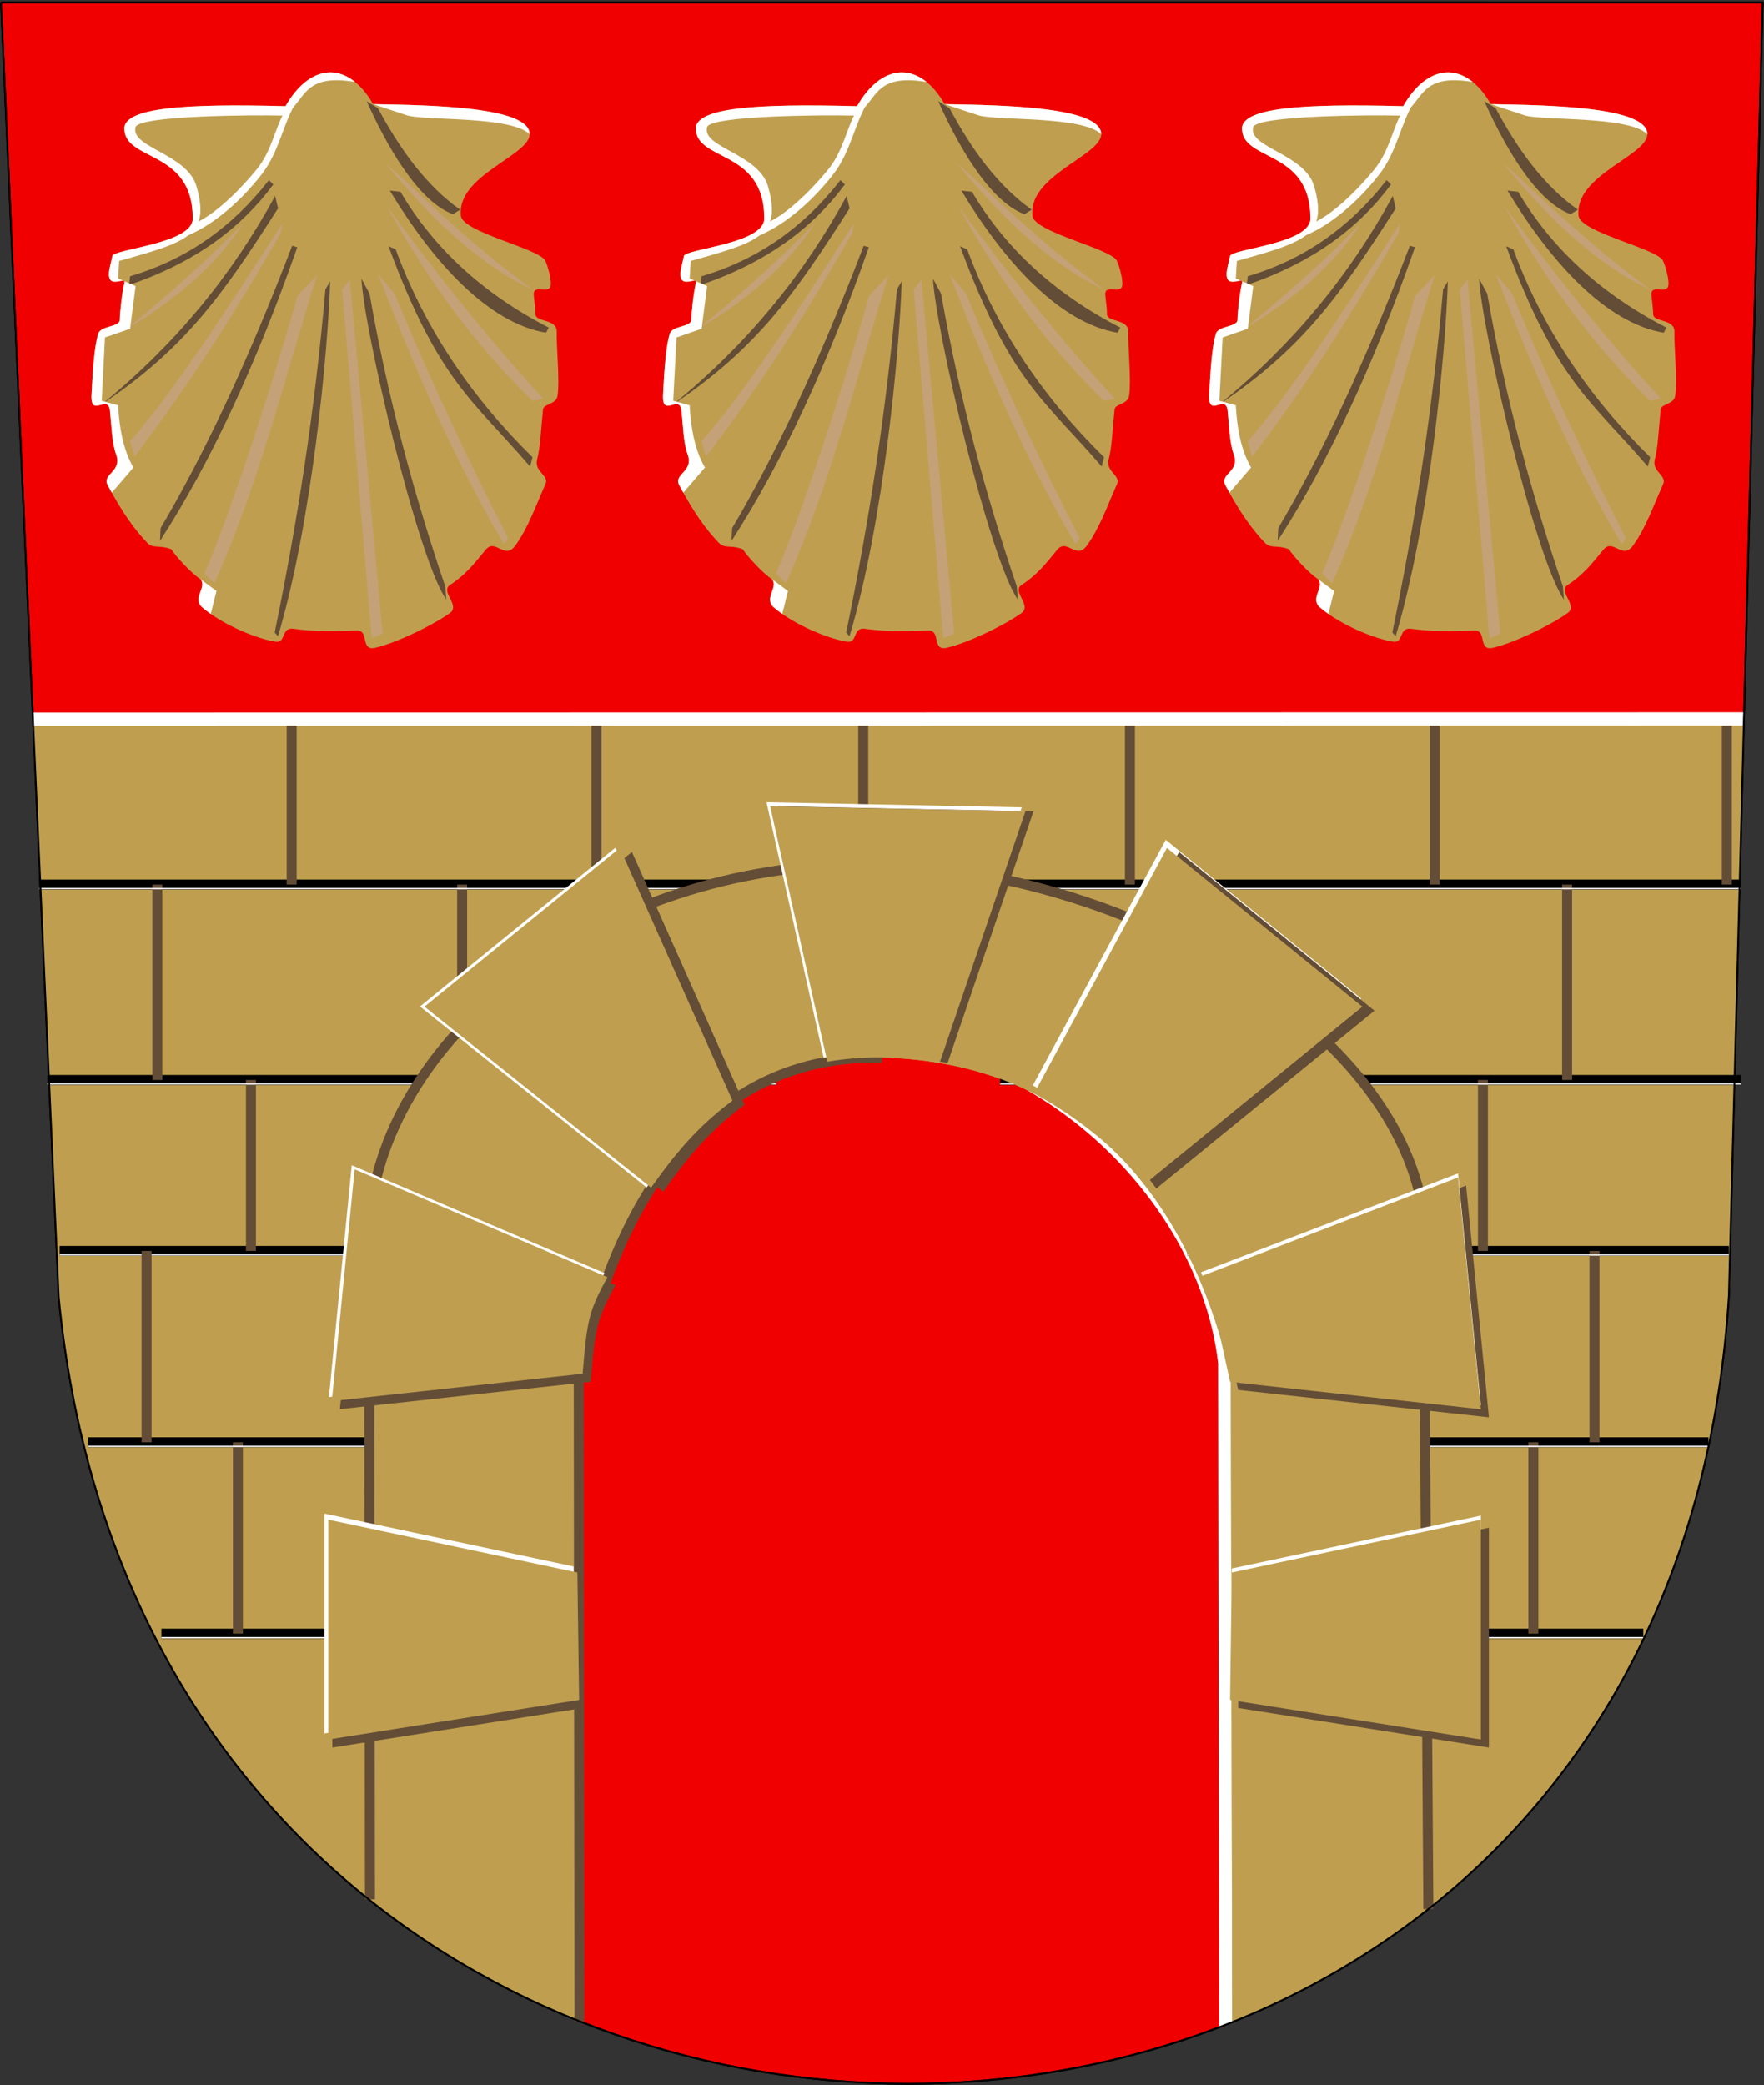 <?xml version="1.0" encoding="UTF-8"?>
<!DOCTYPE svg PUBLIC "-//W3C//DTD SVG 1.1//EN" "http://www.w3.org/Graphics/SVG/1.1/DTD/svg11.dtd">
<!-- Creator: CorelDRAW -->
<svg xmlns="http://www.w3.org/2000/svg" xml:space="preserve" width="500px" height="591px" shape-rendering="geometricPrecision" text-rendering="geometricPrecision" image-rendering="optimizeQuality" fill-rule="evenodd" clip-rule="evenodd"
viewBox="0 0 500 591"
 xmlns:xlink="http://www.w3.org/1999/xlink"
 xmlns:svg="http://www.w3.org/2000/svg"
 version="1.0">
 <rect x="0" y="0" width="500" height="591" fill="#333333" stroke="none"/>
 <g id="Layer_x0020_1">
  <path id="path1937" fill="#F00000" stroke="black" stroke-width="0.51" d="M0.284 0.707l499.35 0.041 -9.582 366.508c-18.513,298.476 -444.654,297.142 -473.416,0.441l-16.352 -366.99z"/>
  <path id="path1937_0" fill="white" d="M494.221 201.909l-7.769 161.572c-6.66,107.381 -66.178,181.18 -140.874,211.159l-0.309 -188.215c-5.303,-46.256 -50.822,-89.382 -98.89,-90.415 -48.069,-1.033 -75.014,38.282 -85.936,90.967l0.204 182.179c-75.616,-30.126 -133.675,-98.607 -144.011,-205.234l-7.216 -161.949 484.801 -0.064z"/>
  <path id="path1937_1" fill="#BF9F4F" d="M494.276 205.684l-4.224 161.572c-6.66,107.381 -66.081,175.958 -140.776,205.936l-0.406 -182.993c-14.005,-60.114 -50.822,-89.382 -98.89,-90.415 -48.069,-1.033 -75.014,38.282 -85.936,90.967l0.204 182.179c-75.616,-30.126 -137.275,-98.607 -147.611,-205.234l-7.216 -161.949 484.856 -0.064z"/>
  <line fill="none" stroke="black" stroke-width="2.835" x1="11.125" y1="250.729" x2="493.491" y2= "250.729" />
  <path fill="none" stroke="black" stroke-width="2.835" d="M13.433 306.12l206.563 0m63.469 0l210.025 0"/>
  <path fill="none" stroke="black" stroke-width="2.835" d="M16.895 354.587l159.25 0m160.404 0l153.48 0"/>
  <path fill="none" stroke="black" stroke-width="2.835" d="M24.973 408.824l139.632 0m185.792 0l133.862 0"/>
  <path fill="none" stroke="black" stroke-width="2.835" d="M45.745 463.062l118.86 0m184.638 0l116.552 0"/>
  <line fill="none" stroke="#644D36" stroke-width="2.835" x1="82.672" y1="205.738" x2="82.672" y2= "250.729" />
  <line fill="none" stroke="#644D36" stroke-width="2.835" x1="169.073" y1="205.738" x2="169.073" y2= "250.729" />
  <line fill="none" stroke="#644D36" stroke-width="2.835" x1="244.673" y1="205.738" x2="244.673" y2= "250.729" />
  <line fill="none" stroke="#644D36" stroke-width="2.835" x1="489.473" y1="205.738" x2="489.473" y2= "250.729" />
  <line fill="none" stroke="#644D36" stroke-width="2.835" x1="44.591" y1="250.729" x2="44.591" y2= "306.12" />
  <line fill="none" stroke="#644D36" stroke-width="2.835" x1="130.991" y1="250.729" x2="130.991" y2= "306.12" />
  <line fill="none" stroke="#644D36" stroke-width="2.835" x1="444.191" y1="250.729" x2="444.191" y2= "306.12" />
  <line fill="none" stroke="#644D36" stroke-width="2.835" x1="71.132" y1="306.12" x2="71.132" y2= "354.587" />
  <line fill="none" stroke="#644D36" stroke-width="2.835" x1="420.333" y1="306.12" x2="420.333" y2= "354.587" />
  <line fill="none" stroke="white" stroke-width="0.369" x1="11.125" y1="251.87" x2="493.491" y2= "251.87" />
  <line fill="none" stroke="#644D36" stroke-width="2.835" x1="451.947" y1="408.824" x2="451.947" y2= "354.587" />
  <path fill="none" stroke="white" stroke-width="0.369" d="M16.895 355.729l159.25 0m160.404 0l153.48 0"/>
  <line fill="none" stroke="#644D36" stroke-width="2.835" x1="41.547" y1="408.824" x2="41.547" y2= "354.587" />
  <line fill="none" stroke="#644D36" stroke-width="2.835" x1="434.638" y1="463.062" x2="434.638" y2= "408.824" />
  <line fill="none" stroke="#644D36" stroke-width="2.835" x1="67.437" y1="463.062" x2="67.437" y2= "408.824" />
  <path fill="none" stroke="white" stroke-width="0.369" d="M45.745 464.204l118.86 0m184.638 0l116.552 0"/>
  <path fill="none" stroke="white" stroke-width="0.369" d="M24.973 409.966l139.632 0m185.792 0l133.862 0"/>
  <path fill="none" stroke="white" stroke-width="0.369" d="M13.433 307.262l206.563 0m63.469 0l210.025 0"/>
  <path id="path1937_2" fill="#BF9F4F" d="M403.503 344.177l1.36 196.952c-16.983,13.414 -35.746,24.101 -55.587,32.063l-0.406 -182.993c-14.005,-60.114 -50.822,-89.382 -98.89,-90.415 -48.069,-1.033 -75.014,38.282 -85.936,90.967l0.204 182.179c-22.234,-8.858 -42.04,-20.58 -59.377,-34.563l-0.273 -191.859c4.541,-54.251 66.373,-101.323 140.075,-101.523 69.235,-0.188 150.466,43.019 158.831,99.191z"/>
  <path id="path1937_3" fill="none" stroke="#644D36" stroke-width="2.835" d="M104.871 538.368l-0.273 -191.859c4.541,-54.251 66.373,-101.323 140.075,-101.523 69.235,-0.188 150.466,43.019 158.831,99.191l1.36 196.952m-154.884 -241.344c-48.069,-1.033 -75.014,38.282 -85.936,90.967l0.204 182.179"/>
  <path fill="#644D36" d="M415.56 336.042l-72.86 28.027c4.313,10.242 4.915,14.901 8.242,29.917l71.088 7.762 -6.47 -65.707z"/>
  <path fill="white" d="M413.277 332.617l-72.86 28.027c4.313,10.242 4.915,14.901 8.242,29.917l71.088 7.762 -6.47 -65.707z"/>
  <polygon fill="#644D36" points="94.2,433.034 164.797,448.017 165.288,484.125 94.2,495.349 "/>
  <polygon fill="white" points="91.964,429.032 162.561,444.015 163.052,480.123 91.964,491.347 "/>
  <polygon fill="#BF9F4F" points="93.058,430.75 163.655,445.733 164.146,481.841 93.058,493.065 "/>
  <polygon fill="white" points="419.746,429.608 349.149,444.591 348.658,480.699 419.746,491.924 "/>
  <polygon fill="#644D36" points="422.03,433.034 351.433,448.017 350.942,484.125 422.03,495.349 "/>
  <path fill="#644D36" d="M102.81 333.734l71.64 30.563c-5.282,9.745 -5.767,12 -7.021,27.381l-71.088 7.762 6.47 -65.707z"/>
  <polygon fill="#BF9F4F" points="419.746,430.75 349.149,445.733 348.658,481.841 419.746,493.065 "/>
  <path fill="white" d="M99.709 330.298l71.64 30.563c-5.282,9.745 -5.767,12 -7.021,27.381l-71.088 7.762 6.47 -65.707z"/>
  <path fill="#BF9F4F" d="M413.277 333.759l-72.86 28.027c4.313,10.242 4.915,14.901 8.242,29.917l71.088 7.762 -6.47 -65.707z"/>
  <path fill="#BF9F4F" d="M100.526 331.451l71.64 30.563c-5.282,9.745 -5.767,12 -7.021,27.381l-71.088 7.762 6.47 -65.707z"/>
  <path fill="white" d="M330.43 238.059l55.391 45.005 -61.834 50.399c-6.95,-9.758 -19.671,-19.515 -31.236,-25.811l37.679 -69.593z"/>
  <path fill="#644D36" d="M334.204 241.484l55.391 45.005 -61.834 50.399c-6.95,-9.758 -19.671,-19.515 -31.236,-25.811l37.679 -69.593z"/>
  <path fill="#BF9F4F" d="M330.779 240.343l55.391 45.005 -61.834 50.399c-6.95,-9.758 -19.671,-19.515 -31.236,-25.811l37.679 -69.593z"/>
  <path fill="#644D36" d="M179.116 241.484l-55.391 45.005 64.241 51.3c6.95,-9.758 12.871,-17.024 23.077,-24.671l-31.927 -71.634z"/>
  <path fill="white" d="M174.434 240.283l-55.391 45.005 64.241 51.3c6.95,-9.758 12.871,-17.024 23.077,-24.671l-31.927 -71.634z"/>
  <path fill="#BF9F4F" d="M175.691 240.343l-55.391 45.005 64.241 51.3c6.95,-9.758 12.871,-17.024 23.077,-24.671l-31.927 -71.634z"/>
  <path fill="white" d="M217.265 227.398l72.359 1.441 -24.333 71.32c-11.02,-1.991 -21.628,-2.112 -31.824,-0.361l-16.203 -72.401z"/>
  <path fill="#644D36" d="M220.572 228.54l72.359 1.441 -24.333 71.32c-11.02,-1.991 -21.628,-2.112 -31.824,-0.361l-16.203 -72.401z"/>
  <path fill="#BF9F4F" d="M218.289 228.54l72.359 1.441 -24.333 71.32c-11.02,-1.991 -21.628,-2.112 -31.824,-0.361l-16.203 -72.401z"/>
  <line fill="none" stroke="#644D36" stroke-width="2.835" x1="406.673" y1="205.738" x2="406.673" y2= "250.729" />
  <line fill="none" stroke="#644D36" stroke-width="2.835" x1="320.273" y1="205.738" x2="320.273" y2= "250.729" />
  <path fill="#BF9F4F" d="M197.234 36.102c0.765,-5.394 16.005,-6.798 45.687,-6.003 7.076,-12.353 17.692,-12.975 24.858,-0.566 16.332,0.268 44.491,0.725 44.349,8.544 -0.11,6.059 -20.758,11.661 -19.494,23.085 0.524,4.739 22.182,9.247 23.943,12.755 0.287,0.572 1.661,4.319 1.536,6.744 -0.168,3.246 -5.267,-0.616 -4.804,3.195 0.28,2.303 0.494,4.389 0.461,5.106 -0.112,2.469 6.101,1.295 6.028,5.035 -0.088,4.52 0.9,13.971 0.234,18.198 -0.395,2.508 -3.94,2.212 -4.117,3.871 -0.628,5.899 -0.704,10.593 -1.698,14.25 -0.775,3.466 3.509,4.415 2.387,6.914 -2.647,5.898 -4.899,12.439 -8.556,17.444 -3.051,4.175 -5.635,-2.258 -8.431,1.204 -3.069,3.799 -5.853,7.233 -10.001,9.886 -3.017,1.93 3.001,5.805 -0.115,8.034 -4.505,3.224 -14.684,8.303 -21.104,9.822 -4.372,1.034 -1.62,-5.02 -5.277,-4.893 -7.128,0.249 -12.329,0.298 -17.975,-0.487 -3.545,-0.492 -1.964,4.145 -5.121,3.652 -5.019,-0.783 -14.834,-4.681 -20.647,-9.684 -3.035,-2.612 1.373,-5.68 -0.539,-8.008 -2.581,-1.659 -7.113,-6.589 -8.273,-8.504 -3.555,-1.389 -5.077,0.004 -6.898,-1.909 -3.335,-3.501 -6.962,-8.31 -11.153,-16.294 -1.672,-3.184 4.225,-3.768 2.382,-8.726 -1.215,-3.269 -1.326,-8.705 -1.735,-12.354 -0.56,-4.992 -5.665,2.448 -5.212,-4.748 0.19,-3.012 0.512,-12.585 1.904,-17.093 0.706,-2.286 6.12,-1.841 6.099,-3.919 -0.016,-1.528 0.614,-7.824 1.341,-10.589 0.251,-1.782 -4.725,2.096 -4.404,-2.8 0.081,-1.229 0.791,-3.707 0.961,-4.665 0.37,-2.091 23.129,-3.468 22.781,-10.821 -0.052,-19.728 -19.727,-15.808 -19.397,-25.675z"/>
  <path fill="#644D36" d="M207.347 153.32c14.27,-21.982 27.38,-50.304 38.918,-83.22l-1.449 -0.431c-12.985,33.794 -25.131,59.448 -37.29,80.024l-0.179 3.627z"/>
  <path fill="#644D36" d="M240.796 180.367c9.728,-32.691 14.172,-80.894 14.789,-100.616l-1.352 2.263c-2.985,34.682 -8.089,66.718 -14.381,97.269l0.944 1.084z"/>
  <path fill="#644D36" d="M312.269 132.253l0.672 -2.657c-17.887,-17.573 -30.815,-37.212 -38.786,-58.916l-2.022 -0.869c14.248,38.403 23.816,43.421 40.136,62.442z"/>
  <path fill="#644D36" d="M190.802 114.638c23.608,-15.841 34.26,-30.937 50.007,-55.579l-0.83 -3.512c-11.99,22.098 -28.099,41.95 -49.177,59.091z"/>
  <path fill="#644D36" d="M288.493 169.967l-0.293 -3.759c-8.594,-25.248 -16.155,-52.742 -21.442,-82.946l-2.3 -4.26c0.636,14.12 15.882,79.267 24.035,90.965z"/>
  <path fill="#644D36" d="M316.766 94.316l0.804 -1.442c-19.056,-9.782 -32.922,-22.958 -42.061,-38.52l-3.015 -0.325c12.079,20.059 27.747,37.512 44.272,40.287z"/>
  <path fill="#644D36" d="M290.366 60.72l2.085 -1.276c-9.634,-6.801 -16.995,-17.01 -23.322,-28.767l-3.2 -1.984c5.183,11.512 14.165,28.202 24.437,32.027z"/>
  <path fill="white" d="M245.968 28.887c-3.753,6.178 -4.791,14.03 -9.715,20.422 -7.14,9.269 -15.509,15.294 -21.265,17.514l2.504 -3.682c5.093,-2.197 11.923,-8.589 17.237,-15.077 4.306,-5.258 5.197,-11.727 8.059,-16.687l3.181 -2.489z"/>
  <path fill="#644D36" d="M198.879 78.311l-0.31 2.479c18.899,-6.429 31.912,-16.291 40.897,-28.504l-1.239 -1.239c-10.612,13.684 -23.78,22.669 -39.348,27.265z"/>
  <path fill="#C4A177" d="M197.949 93.183c11.825,-9.631 22.979,-19.597 33.151,-30.053 -7.978,12.212 -19.389,21.971 -33.151,30.053z"/>
  <path fill="#C4A177" d="M241.944 63.44l-0.31 2.479c-13.439,23.572 -27.251,44.899 -41.517,63.514l-1.239 -4.338c12.135,-13.838 26.8,-36.249 43.066,-61.656z"/>
  <path fill="#C4A177" d="M219.947 162.584l2.788 2.788c12.55,-27.806 20.089,-58.72 29.124,-87.371l-5.577 5.887c-3.238,12.291 -16.897,56.802 -26.335,78.696z"/>
  <polygon fill="#C4A177" points="261.154,79.241 258.985,82.029 267.35,180.864 270.449,179.625 "/>
  <path fill="#C4A177" d="M269.209 77.692l4.647 5.577c10.276,24.992 21.119,47.713 32.222,69.401l-1.239 1.549c-12.703,-21.521 -24.58,-47.572 -35.63,-76.527z"/>
  <path fill="#C4A177" d="M315.993 113.012l-3.098 0.62c-19.139,-18.875 -31.169,-37.103 -41.207,-55.149 14.768,20.113 29.537,38.547 44.305,54.529z"/>
  <path fill="#C4A177" d="M271.378 46.399l5.577 4.957c12.805,12.289 24.785,22.513 35.94,30.673 -14.356,-6.61 -27.989,-19.106 -41.517,-35.63z"/>
  <path fill="white" d="M262.655 23.245c-6.516,-5.289 -14.205,-2.798 -19.733,6.853 -29.682,-0.795 -44.922,0.609 -45.687,6.003 -0.33,9.867 19.345,5.947 19.397,25.675 0.348,7.353 -22.411,8.731 -22.781,10.821 -0.17,0.958 -0.88,3.436 -0.961,4.665 -0.32,4.896 4.655,1.018 4.404,2.8 -0.727,2.765 -1.357,9.061 -1.341,10.589 0.022,2.078 -5.393,1.633 -6.099,3.919 -1.392,4.509 -1.714,14.082 -1.904,17.093 -0.453,7.197 4.651,-0.244 5.212,4.748 0.409,3.649 0.52,9.085 1.735,12.354 1.843,4.959 -4.053,5.542 -2.382,8.726 0.393,0.748 0.781,1.469 1.164,2.163l6.13 -7.124c-2.841,-4.957 -3.977,-11.051 -4.338,-17.66l-4.647 -1.239 0.929 -17.97 7.126 -2.479 1.549 -12.083 -4.957 -2.169 0.31 -4.957c19.579,-5.468 25.808,-7.302 21.927,-21.11 -2.614,-9.302 -18.847,-11.024 -17.288,-16.823 0.881,-3.275 33.063,-3.487 41.525,-3.273 6.903,-3.174 4.822,-12.235 20.71,-9.522zm49.474 14.83c0.141,-7.819 -28.017,-8.276 -44.349,-8.544l9.795 3.235c5.631,1.46 29.542,0.131 34.554,5.308zm-93.29 126.124c1.912,2.328 -2.496,5.397 0.539,8.008 0.727,0.625 1.516,1.233 2.35,1.82l1.627 -6.486 -4.516 -3.343z"/>
  <path fill="#BF9F4F" d="M35.234 36.102c0.765,-5.394 16.005,-6.798 45.687,-6.003 7.076,-12.353 17.692,-12.975 24.858,-0.566 16.332,0.268 44.491,0.725 44.349,8.544 -0.11,6.059 -20.758,11.661 -19.494,23.085 0.524,4.739 22.182,9.247 23.943,12.755 0.287,0.572 1.661,4.319 1.536,6.744 -0.168,3.246 -5.267,-0.616 -4.804,3.195 0.28,2.303 0.494,4.389 0.461,5.106 -0.112,2.469 6.101,1.295 6.028,5.035 -0.088,4.52 0.9,13.971 0.234,18.198 -0.395,2.508 -3.94,2.212 -4.117,3.871 -0.628,5.899 -0.704,10.593 -1.698,14.25 -0.775,3.466 3.509,4.415 2.387,6.914 -2.647,5.898 -4.899,12.439 -8.556,17.444 -3.051,4.175 -5.635,-2.258 -8.431,1.204 -3.069,3.799 -5.853,7.233 -10.001,9.886 -3.017,1.93 3.001,5.805 -0.115,8.034 -4.505,3.224 -14.684,8.303 -21.104,9.822 -4.372,1.034 -1.62,-5.02 -5.277,-4.893 -7.128,0.249 -12.329,0.298 -17.975,-0.487 -3.545,-0.492 -1.964,4.145 -5.121,3.652 -5.019,-0.783 -14.834,-4.681 -20.647,-9.684 -3.035,-2.612 1.373,-5.68 -0.539,-8.008 -2.581,-1.659 -7.113,-6.589 -8.273,-8.504 -3.555,-1.389 -5.077,0.004 -6.898,-1.909 -3.335,-3.501 -6.962,-8.31 -11.153,-16.294 -1.672,-3.184 4.225,-3.768 2.382,-8.726 -1.215,-3.269 -1.326,-8.705 -1.735,-12.354 -0.56,-4.992 -5.665,2.448 -5.212,-4.748 0.19,-3.012 0.512,-12.585 1.904,-17.093 0.706,-2.286 6.12,-1.841 6.099,-3.919 -0.016,-1.528 0.614,-7.824 1.341,-10.589 0.251,-1.782 -4.725,2.096 -4.404,-2.8 0.081,-1.229 0.791,-3.707 0.961,-4.665 0.37,-2.091 23.129,-3.468 22.781,-10.821 -0.052,-19.728 -19.727,-15.808 -19.397,-25.675z"/>
  <path fill="#644D36" d="M45.347 153.32c14.27,-21.982 27.38,-50.304 38.918,-83.22l-1.449 -0.431c-12.985,33.794 -25.131,59.448 -37.29,80.024l-0.179 3.627z"/>
  <path fill="#644D36" d="M78.796 180.367c9.728,-32.691 14.172,-80.894 14.789,-100.616l-1.352 2.263c-2.985,34.682 -8.089,66.718 -14.381,97.269l0.944 1.084z"/>
  <path fill="#644D36" d="M150.269 132.253l0.672 -2.657c-17.887,-17.573 -30.815,-37.212 -38.786,-58.916l-2.022 -0.869c14.248,38.403 23.816,43.421 40.136,62.442z"/>
  <path fill="#644D36" d="M28.802 114.638c23.608,-15.841 34.26,-30.937 50.007,-55.579l-0.83 -3.512c-11.99,22.098 -28.099,41.95 -49.177,59.091z"/>
  <path fill="#644D36" d="M126.492 169.967l-0.293 -3.759c-8.594,-25.248 -16.155,-52.742 -21.442,-82.946l-2.3 -4.26c0.636,14.12 15.882,79.267 24.035,90.965z"/>
  <path fill="#644D36" d="M154.766 94.316l0.804 -1.442c-19.056,-9.782 -32.922,-22.958 -42.061,-38.52l-3.015 -0.325c12.079,20.059 27.747,37.512 44.272,40.287z"/>
  <path fill="#644D36" d="M128.366 60.72l2.085 -1.276c-9.634,-6.801 -16.995,-17.01 -23.322,-28.767l-3.2 -1.984c5.183,11.512 14.165,28.202 24.437,32.027z"/>
  <path fill="white" d="M83.968 28.887c-3.753,6.178 -4.791,14.03 -9.715,20.422 -7.14,9.269 -15.509,15.294 -21.265,17.514l2.504 -3.682c5.093,-2.197 11.923,-8.589 17.237,-15.077 4.306,-5.258 5.197,-11.727 8.059,-16.687l3.181 -2.489z"/>
  <path fill="#644D36" d="M36.879 78.311l-0.31 2.479c18.899,-6.429 31.912,-16.291 40.897,-28.504l-1.239 -1.239c-10.612,13.684 -23.78,22.669 -39.348,27.265z"/>
  <path fill="#C4A177" d="M35.949 93.183c11.825,-9.631 22.979,-19.597 33.151,-30.053 -7.978,12.212 -19.389,21.971 -33.151,30.053z"/>
  <path fill="#C4A177" d="M79.944 63.44l-0.31 2.479c-13.439,23.572 -27.251,44.899 -41.517,63.514l-1.239 -4.338c12.135,-13.838 26.8,-36.249 43.066,-61.656z"/>
  <path fill="#C4A177" d="M57.947 162.584l2.788 2.788c12.55,-27.806 20.089,-58.72 29.124,-87.371l-5.577 5.887c-3.238,12.291 -16.897,56.802 -26.335,78.696z"/>
  <polygon fill="#C4A177" points="99.154,79.241 96.985,82.029 105.35,180.864 108.448,179.625 "/>
  <path fill="#C4A177" d="M107.209 77.692l4.647 5.577c10.276,24.992 21.119,47.713 32.222,69.401l-1.239 1.549c-12.703,-21.521 -24.58,-47.572 -35.63,-76.527z"/>
  <path fill="#C4A177" d="M153.993 113.012l-3.098 0.62c-19.139,-18.875 -31.169,-37.103 -41.207,-55.149 14.768,20.113 29.537,38.547 44.305,54.529z"/>
  <path fill="#C4A177" d="M109.378 46.399l5.577 4.957c12.805,12.289 24.785,22.513 35.94,30.673 -14.356,-6.61 -27.989,-19.106 -41.517,-35.63z"/>
  <path fill="white" d="M100.655 23.245c-6.516,-5.289 -14.205,-2.798 -19.733,6.853 -29.682,-0.795 -44.922,0.609 -45.687,6.003 -0.33,9.867 19.345,5.947 19.397,25.675 0.348,7.353 -22.411,8.731 -22.781,10.821 -0.17,0.958 -0.88,3.436 -0.961,4.665 -0.32,4.896 4.655,1.018 4.404,2.8 -0.727,2.765 -1.357,9.061 -1.341,10.589 0.022,2.078 -5.393,1.633 -6.099,3.919 -1.392,4.509 -1.714,14.082 -1.904,17.093 -0.453,7.197 4.651,-0.244 5.212,4.748 0.409,3.649 0.52,9.085 1.735,12.354 1.843,4.959 -4.053,5.542 -2.382,8.726 0.393,0.748 0.781,1.469 1.164,2.163l6.13 -7.124c-2.841,-4.957 -3.977,-11.051 -4.338,-17.66l-4.647 -1.239 0.929 -17.97 7.126 -2.479 1.549 -12.083 -4.957 -2.169 0.31 -4.957c19.579,-5.468 25.808,-7.302 21.927,-21.11 -2.614,-9.302 -18.847,-11.024 -17.288,-16.823 0.881,-3.275 33.063,-3.487 41.525,-3.273 6.903,-3.174 4.822,-12.235 20.71,-9.522zm49.474 14.83c0.141,-7.819 -28.017,-8.276 -44.349,-8.544l9.795 3.235c5.631,1.46 29.542,0.131 34.554,5.308zm-93.29 126.124c1.912,2.328 -2.496,5.397 0.539,8.008 0.727,0.625 1.516,1.233 2.35,1.82l1.627 -6.486 -4.516 -3.343z"/>
  <path fill="#BF9F4F" d="M352.035 36.102c0.765,-5.394 16.005,-6.798 45.687,-6.003 7.076,-12.353 17.692,-12.975 24.858,-0.566 16.332,0.268 44.491,0.725 44.349,8.544 -0.11,6.059 -20.758,11.661 -19.494,23.085 0.524,4.739 22.182,9.247 23.943,12.755 0.287,0.572 1.661,4.319 1.536,6.744 -0.168,3.246 -5.267,-0.616 -4.804,3.195 0.28,2.303 0.494,4.389 0.461,5.106 -0.112,2.469 6.101,1.295 6.028,5.035 -0.088,4.52 0.9,13.971 0.234,18.198 -0.395,2.508 -3.94,2.212 -4.117,3.871 -0.628,5.899 -0.704,10.593 -1.698,14.25 -0.775,3.466 3.509,4.415 2.387,6.914 -2.647,5.898 -4.899,12.439 -8.556,17.444 -3.051,4.175 -5.635,-2.258 -8.431,1.204 -3.069,3.799 -5.853,7.233 -10.001,9.886 -3.017,1.93 3.001,5.805 -0.115,8.034 -4.505,3.224 -14.684,8.303 -21.104,9.822 -4.372,1.034 -1.62,-5.02 -5.277,-4.893 -7.128,0.249 -12.329,0.298 -17.975,-0.487 -3.545,-0.492 -1.964,4.145 -5.121,3.652 -5.019,-0.783 -14.834,-4.681 -20.647,-9.684 -3.035,-2.612 1.373,-5.68 -0.539,-8.008 -2.581,-1.659 -7.113,-6.589 -8.273,-8.504 -3.555,-1.389 -5.077,0.004 -6.898,-1.909 -3.335,-3.501 -6.962,-8.31 -11.153,-16.294 -1.672,-3.184 4.225,-3.768 2.382,-8.726 -1.215,-3.269 -1.326,-8.705 -1.735,-12.354 -0.56,-4.992 -5.665,2.448 -5.212,-4.748 0.19,-3.012 0.512,-12.585 1.904,-17.093 0.706,-2.286 6.12,-1.841 6.099,-3.919 -0.016,-1.528 0.614,-7.824 1.341,-10.589 0.251,-1.782 -4.725,2.096 -4.404,-2.8 0.081,-1.229 0.791,-3.707 0.961,-4.665 0.37,-2.091 23.129,-3.468 22.781,-10.821 -0.052,-19.728 -19.727,-15.808 -19.397,-25.675z"/>
  <path fill="#644D36" d="M362.147 153.32c14.27,-21.982 27.38,-50.304 38.918,-83.22l-1.449 -0.431c-12.985,33.794 -25.131,59.448 -37.29,80.024l-0.179 3.627z"/>
  <path fill="#644D36" d="M395.597 180.367c9.728,-32.691 14.172,-80.894 14.789,-100.616l-1.352 2.263c-2.985,34.682 -8.089,66.718 -14.381,97.269l0.944 1.084z"/>
  <path fill="#644D36" d="M467.069 132.253l0.672 -2.657c-17.887,-17.573 -30.815,-37.212 -38.786,-58.916l-2.022 -0.869c14.248,38.403 23.816,43.421 40.136,62.442z"/>
  <path fill="#644D36" d="M345.602 114.638c23.608,-15.841 34.26,-30.937 50.007,-55.579l-0.83 -3.512c-11.99,22.098 -28.099,41.95 -49.177,59.091z"/>
  <path fill="#644D36" d="M443.293 169.967l-0.293 -3.759c-8.594,-25.248 -16.155,-52.742 -21.442,-82.946l-2.3 -4.26c0.636,14.12 15.882,79.267 24.035,90.965z"/>
  <path fill="#644D36" d="M471.566 94.316l0.804 -1.442c-19.056,-9.782 -32.922,-22.958 -42.061,-38.52l-3.015 -0.325c12.079,20.059 27.747,37.512 44.272,40.287z"/>
  <path fill="#644D36" d="M445.166 60.72l2.085 -1.276c-9.634,-6.801 -16.995,-17.01 -23.322,-28.767l-3.2 -1.984c5.183,11.512 14.165,28.202 24.437,32.027z"/>
  <path fill="white" d="M400.768 28.887c-3.753,6.178 -4.791,14.03 -9.715,20.422 -7.14,9.269 -15.509,15.294 -21.265,17.514l2.504 -3.682c5.093,-2.197 11.923,-8.589 17.237,-15.077 4.306,-5.258 5.197,-11.727 8.059,-16.687l3.181 -2.489z"/>
  <path fill="#644D36" d="M353.679 78.311l-0.31 2.479c18.899,-6.429 31.912,-16.291 40.897,-28.504l-1.239 -1.239c-10.612,13.684 -23.78,22.669 -39.348,27.265z"/>
  <path fill="#C4A177" d="M352.749 93.183c11.825,-9.631 22.979,-19.597 33.151,-30.053 -7.978,12.212 -19.389,21.971 -33.151,30.053z"/>
  <path fill="#C4A177" d="M396.745 63.44l-0.31 2.479c-13.439,23.572 -27.251,44.899 -41.517,63.514l-1.239 -4.338c12.135,-13.838 26.8,-36.249 43.066,-61.656z"/>
  <path fill="#C4A177" d="M374.747 162.584l2.788 2.788c12.55,-27.806 20.089,-58.72 29.124,-87.371l-5.577 5.887c-3.238,12.291 -16.897,56.802 -26.335,78.696z"/>
  <polygon fill="#C4A177" points="415.954,79.241 413.785,82.029 422.15,180.864 425.249,179.625 "/>
  <path fill="#C4A177" d="M424.009 77.692l4.647 5.577c10.276,24.992 21.119,47.713 32.222,69.401l-1.239 1.549c-12.703,-21.521 -24.58,-47.572 -35.63,-76.527z"/>
  <path fill="#C4A177" d="M470.793 113.012l-3.098 0.62c-19.139,-18.875 -31.169,-37.103 -41.207,-55.149 14.768,20.113 29.537,38.547 44.305,54.529z"/>
  <path fill="#C4A177" d="M426.178 46.399l5.577 4.957c12.805,12.289 24.785,22.513 35.94,30.673 -14.356,-6.61 -27.989,-19.106 -41.517,-35.63z"/>
  <path fill="white" d="M417.455 23.245c-6.516,-5.289 -14.205,-2.798 -19.733,6.853 -29.682,-0.795 -44.922,0.609 -45.687,6.003 -0.33,9.867 19.345,5.947 19.397,25.675 0.348,7.353 -22.411,8.731 -22.781,10.821 -0.17,0.958 -0.88,3.436 -0.961,4.665 -0.32,4.896 4.655,1.018 4.404,2.8 -0.727,2.765 -1.357,9.061 -1.341,10.589 0.022,2.078 -5.393,1.633 -6.099,3.919 -1.392,4.509 -1.714,14.082 -1.904,17.093 -0.453,7.197 4.651,-0.244 5.212,4.748 0.409,3.649 0.52,9.085 1.735,12.354 1.843,4.959 -4.053,5.542 -2.382,8.726 0.393,0.748 0.781,1.469 1.164,2.163l6.13 -7.124c-2.841,-4.957 -3.977,-11.051 -4.338,-17.66l-4.647 -1.239 0.929 -17.97 7.126 -2.479 1.549 -12.083 -4.957 -2.169 0.31 -4.957c19.579,-5.468 25.808,-7.302 21.927,-21.11 -2.614,-9.302 -18.847,-11.024 -17.288,-16.823 0.881,-3.275 33.063,-3.487 41.525,-3.273 6.903,-3.174 4.822,-12.235 20.71,-9.522zm49.474 14.83c0.141,-7.819 -28.017,-8.276 -44.349,-8.544l9.795 3.235c5.631,1.46 29.542,0.131 34.554,5.308zm-93.29 126.124c1.912,2.328 -2.496,5.397 0.539,8.008 0.727,0.625 1.516,1.233 2.35,1.82l1.627 -6.486 -4.516 -3.343z"/>
  <path id="path1937_4" fill="none" stroke="black" stroke-width="0.51" d="M0.284 0.707l499.35 0.041 -9.582 366.508c-18.513,298.476 -444.654,297.142 -473.416,0.441l-16.352 -366.99z"/>
 </g>
</svg>
